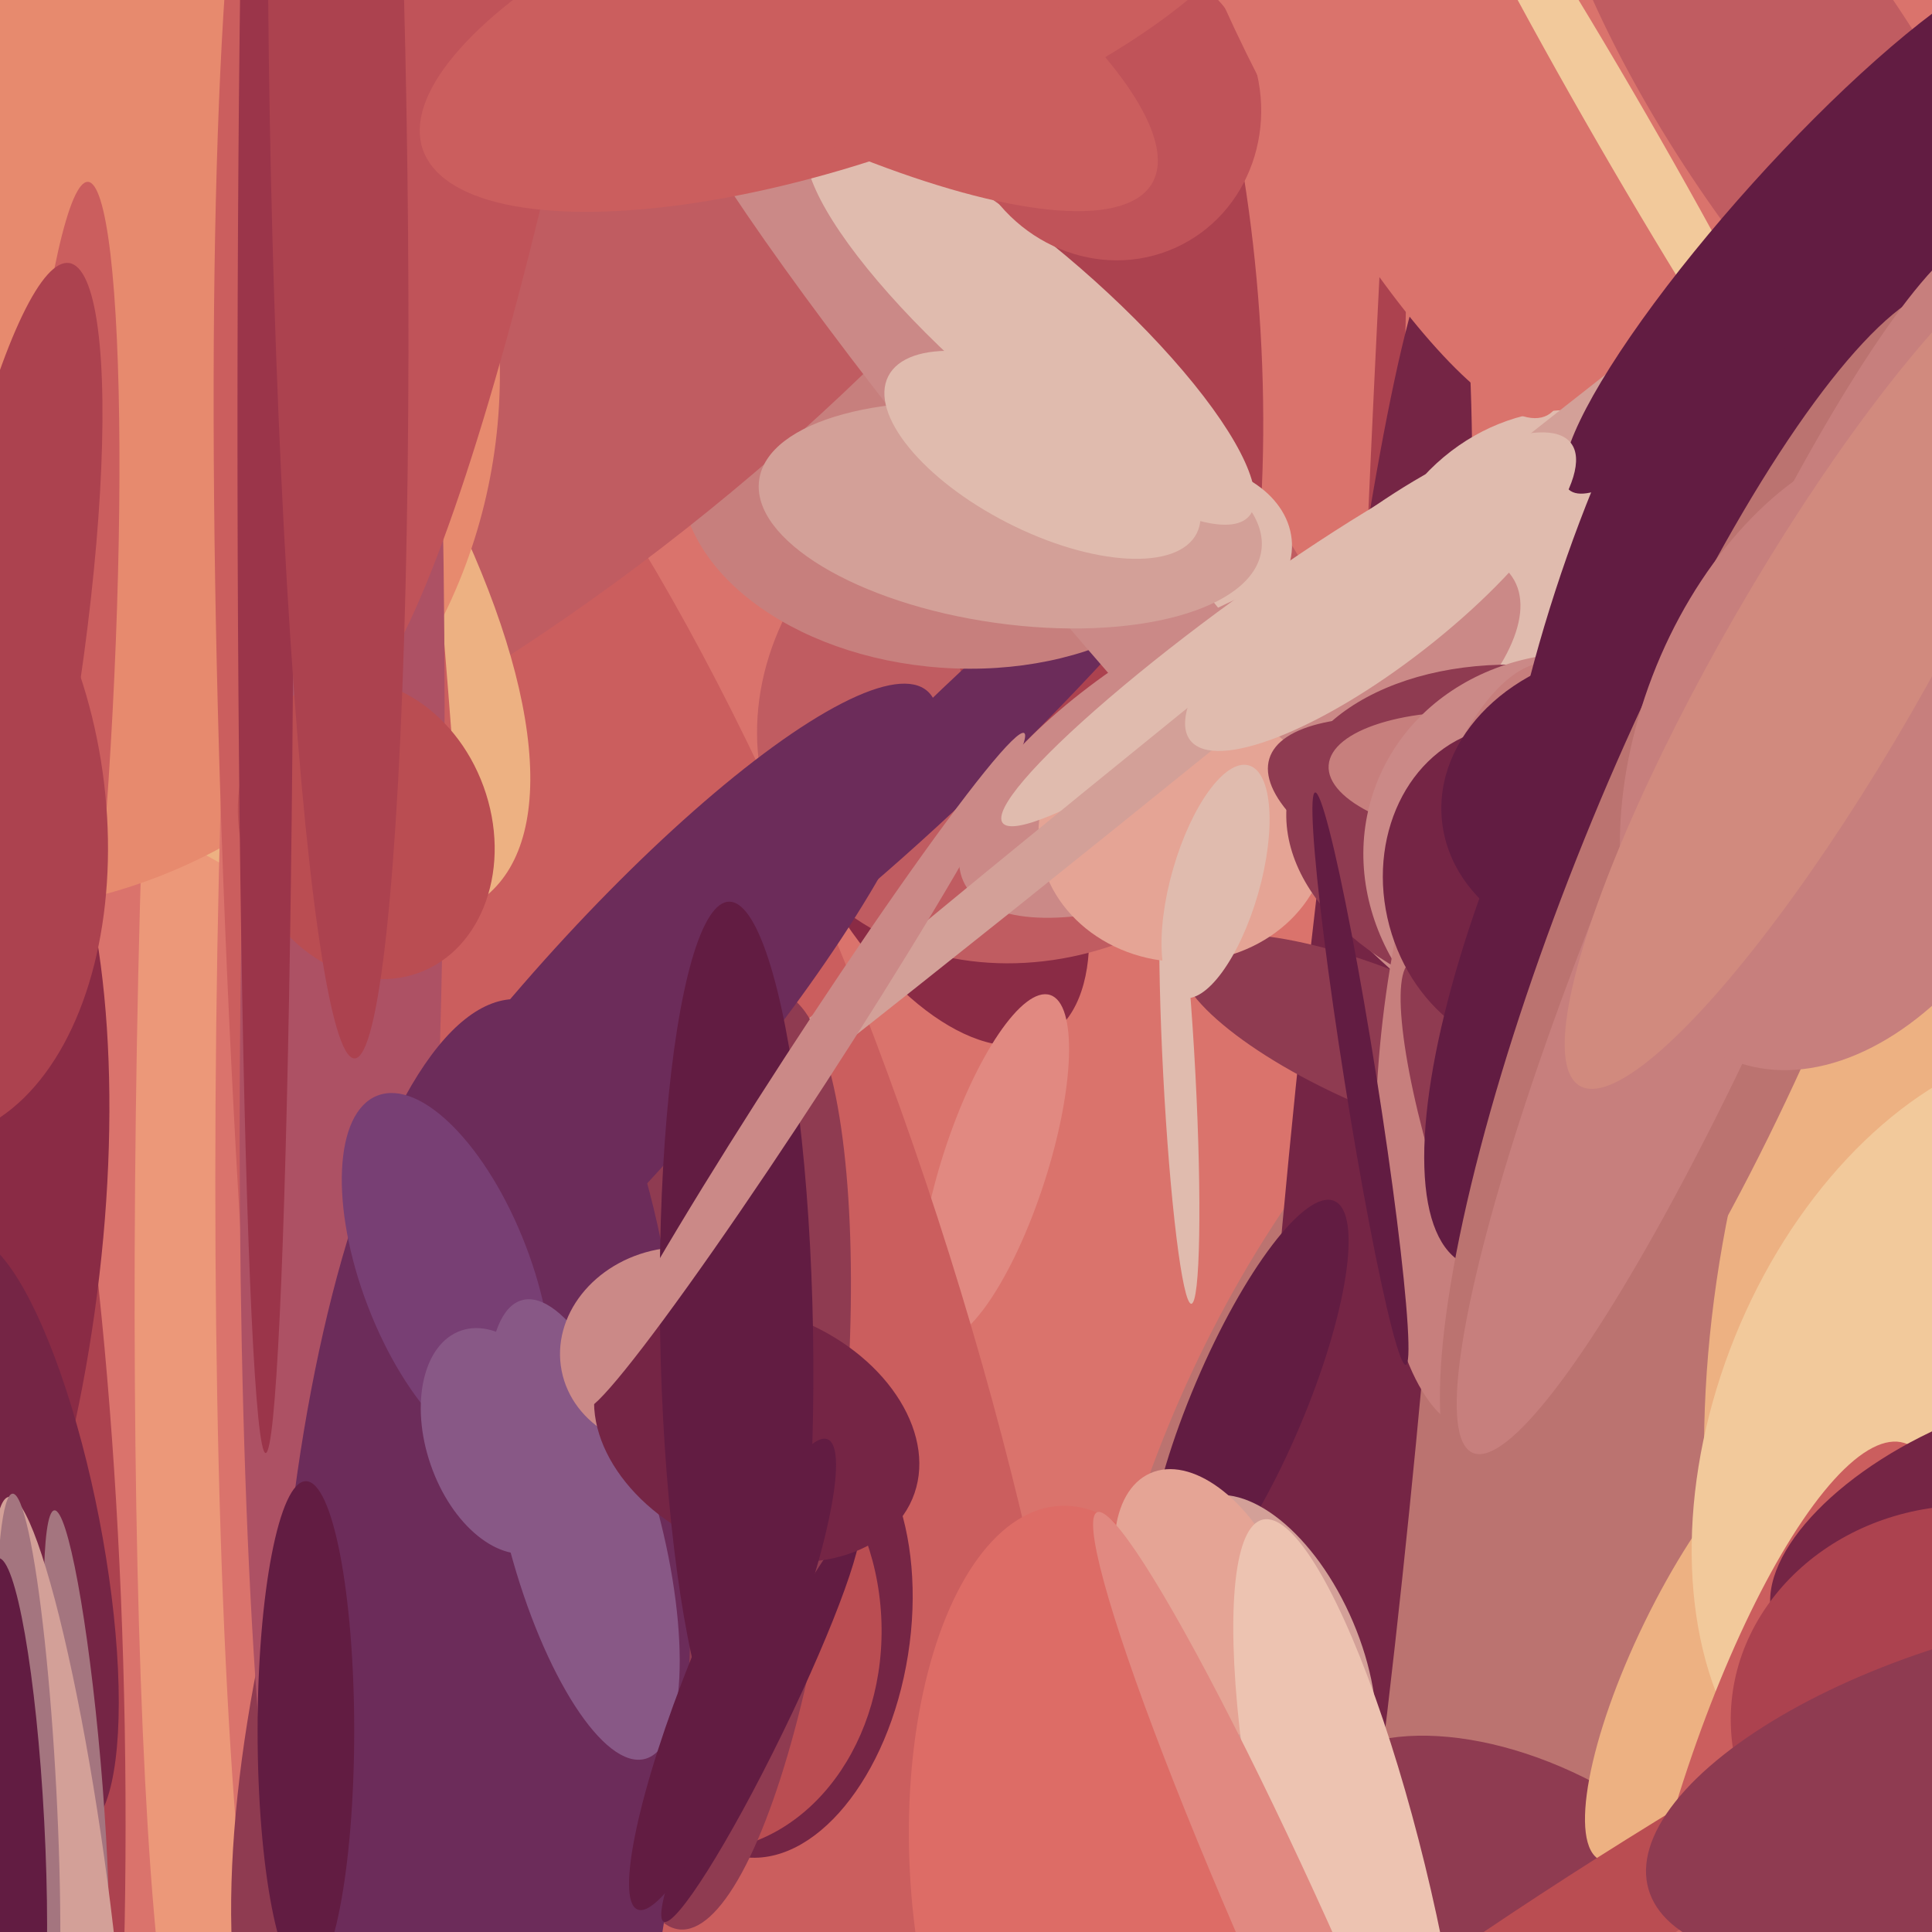<svg xmlns="http://www.w3.org/2000/svg" width="480px" height="480px">
  <rect width="480" height="480" fill="rgb(218,115,108)"/>
  <ellipse cx="440" cy="431" rx="231" ry="167" transform="rotate(107,440,431)" fill="rgb(187,115,112)"/>
  <ellipse cx="446" cy="23" rx="33" ry="106" transform="rotate(147,446,23)" fill="rgb(192,92,97)"/>
  <ellipse cx="380" cy="474" rx="35" ry="63" transform="rotate(118,380,474)" fill="rgb(143,59,81)"/>
  <ellipse cx="423" cy="410" rx="58" ry="16" transform="rotate(116,423,410)" fill="rgb(237,177,130)"/>
  <ellipse cx="231" cy="204" rx="61" ry="31" transform="rotate(62,231,204)" fill="rgb(138,43,69)"/>
  <ellipse cx="490" cy="320" rx="63" ry="140" transform="rotate(10,490,320)" fill="rgb(237,177,130)"/>
  <ellipse cx="-13" cy="430" rx="44" ry="246" transform="rotate(179,-13,430)" fill="rgb(172,66,79)"/>
  <ellipse cx="259" cy="174" rx="63" ry="73" transform="rotate(62,259,174)" fill="rgb(192,92,97)"/>
  <ellipse cx="247" cy="290" rx="45" ry="13" transform="rotate(108,247,290)" fill="rgb(225,137,129)"/>
  <ellipse cx="337" cy="329" rx="352" ry="5" transform="rotate(92,337,329)" fill="rgb(172,66,79)"/>
  <ellipse cx="268" cy="81" rx="134" ry="45" transform="rotate(86,268,81)" fill="rgb(172,66,79)"/>
  <ellipse cx="155" cy="328" rx="82" ry="287" transform="rotate(162,155,328)" fill="rgb(203,94,94)"/>
  <ellipse cx="238" cy="184" rx="95" ry="12" transform="rotate(136,238,184)" fill="rgb(108,44,90)"/>
  <ellipse cx="237" cy="121" rx="68" ry="45" transform="rotate(4,237,121)" fill="rgb(199,127,125)"/>
  <ellipse cx="293" cy="136" rx="21" ry="28" transform="rotate(88,293,136)" fill="rgb(224,187,174)"/>
  <ellipse cx="336" cy="323" rx="264" ry="19" transform="rotate(95,336,323)" fill="rgb(117,37,69)"/>
  <ellipse cx="385" cy="145" rx="46" ry="41" transform="rotate(140,385,145)" fill="rgb(224,187,174)"/>
  <ellipse cx="345" cy="259" rx="56" ry="17" transform="rotate(23,345,259)" fill="rgb(143,59,81)"/>
  <ellipse cx="52" cy="260" rx="18" ry="259" transform="rotate(1,52,260)" fill="rgb(236,152,121)"/>
  <ellipse cx="293" cy="267" rx="4" ry="57" transform="rotate(177,293,267)" fill="rgb(224,187,174)"/>
  <ellipse cx="122" cy="60" rx="227" ry="86" transform="rotate(141,122,60)" fill="rgb(192,92,97)"/>
  <ellipse cx="4" cy="83" rx="67" ry="182" transform="rotate(140,4,83)" fill="rgb(237,177,130)"/>
  <ellipse cx="495" cy="358" rx="69" ry="103" transform="rotate(22,495,358)" fill="rgb(242,201,155)"/>
  <ellipse cx="308" cy="182" rx="78" ry="30" transform="rotate(151,308,182)" fill="rgb(203,137,135)"/>
  <ellipse cx="268" cy="134" rx="162" ry="16" transform="rotate(50,268,134)" fill="rgb(203,137,135)"/>
  <ellipse cx="-12" cy="90" rx="135" ry="138" transform="rotate(141,-12,90)" fill="rgb(231,138,110)"/>
  <ellipse cx="294" cy="207" rx="36" ry="32" transform="rotate(0,294,207)" fill="rgb(229,164,149)"/>
  <ellipse cx="313" cy="158" rx="79" ry="11" transform="rotate(144,313,158)" fill="rgb(224,187,174)"/>
  <ellipse cx="79" cy="236" rx="25" ry="291" transform="rotate(1,79,236)" fill="rgb(218,115,108)"/>
  <ellipse cx="251" cy="128" rx="63" ry="27" transform="rotate(8,251,128)" fill="rgb(211,160,152)"/>
  <ellipse cx="15" cy="176" rx="13" ry="131" transform="rotate(3,15,176)" fill="rgb(203,94,94)"/>
  <ellipse cx="297" cy="182" rx="245" ry="6" transform="rotate(141,297,182)" fill="rgb(211,160,152)"/>
  <ellipse cx="385" cy="209" rx="66" ry="43" transform="rotate(10,385,209)" fill="rgb(143,59,81)"/>
  <ellipse cx="443" cy="457" rx="28" ry="103" transform="rotate(17,443,457)" fill="rgb(203,94,94)"/>
  <ellipse cx="256" cy="81" rx="72" ry="19" transform="rotate(41,256,81)" fill="rgb(224,187,174)"/>
  <ellipse cx="403" cy="32" rx="106" ry="7" transform="rotate(60,403,32)" fill="rgb(242,201,155)"/>
  <ellipse cx="389" cy="211" rx="77" ry="25" transform="rotate(17,389,211)" fill="rgb(143,59,81)"/>
  <ellipse cx="193" cy="406" rx="56" ry="33" transform="rotate(99,193,406)" fill="rgb(117,37,69)"/>
  <ellipse cx="371" cy="193" rx="41" ry="16" transform="rotate(4,371,193)" fill="rgb(199,127,125)"/>
  <ellipse cx="126" cy="384" rx="53" ry="158" transform="rotate(17,126,384)" fill="rgb(143,59,81)"/>
  <ellipse cx="0" cy="174" rx="19" ry="110" transform="rotate(9,0,174)" fill="rgb(172,66,79)"/>
  <ellipse cx="397" cy="216" rx="53" ry="59" transform="rotate(111,397,216)" fill="rgb(203,137,135)"/>
  <ellipse cx="173" cy="404" rx="56" ry="46" transform="rotate(87,173,404)" fill="rgb(186,77,82)"/>
  <ellipse cx="88" cy="274" rx="30" ry="343" transform="rotate(177,88,274)" fill="rgb(203,94,94)"/>
  <ellipse cx="494" cy="380" rx="58" ry="28" transform="rotate(156,494,380)" fill="rgb(117,37,69)"/>
  <ellipse cx="276" cy="26" rx="39" ry="37" transform="rotate(66,276,26)" fill="rgb(192,83,89)"/>
  <ellipse cx="181" cy="363" rx="28" ry="117" transform="rotate(6,181,363)" fill="rgb(143,59,81)"/>
  <ellipse cx="376" cy="260" rx="33" ry="96" transform="rotate(6,376,260)" fill="rgb(199,127,125)"/>
  <ellipse cx="259" cy="113" rx="43" ry="19" transform="rotate(27,259,113)" fill="rgb(224,187,174)"/>
  <ellipse cx="369" cy="295" rx="11" ry="59" transform="rotate(162,369,295)" fill="rgb(143,59,81)"/>
  <ellipse cx="379" cy="221" rx="41" ry="35" transform="rotate(75,379,221)" fill="rgb(117,37,69)"/>
  <ellipse cx="406" cy="199" rx="38" ry="48" transform="rotate(84,406,199)" fill="rgb(98,28,66)"/>
  <ellipse cx="-27" cy="319" rx="51" ry="141" transform="rotate(8,-27,319)" fill="rgb(138,43,69)"/>
  <ellipse cx="151" cy="263" rx="28" ry="121" transform="rotate(41,151,263)" fill="rgb(108,44,90)"/>
  <ellipse cx="85" cy="229" rx="25" ry="276" transform="rotate(1,85,229)" fill="rgb(173,81,100)"/>
  <ellipse cx="120" cy="418" rx="51" ry="170" transform="rotate(3,120,418)" fill="rgb(108,44,90)"/>
  <ellipse cx="268" cy="463" rx="42" ry="89" transform="rotate(177,268,463)" fill="rgb(221,108,102)"/>
  <ellipse cx="91" cy="206" rx="31" ry="38" transform="rotate(160,91,206)" fill="rgb(186,77,82)"/>
  <ellipse cx="337" cy="14" rx="24" ry="101" transform="rotate(152,337,14)" fill="rgb(218,115,108)"/>
  <ellipse cx="111" cy="317" rx="48" ry="21" transform="rotate(69,111,317)" fill="rgb(120,63,116)"/>
  <ellipse cx="310" cy="349" rx="14" ry="55" transform="rotate(23,310,349)" fill="rgb(98,28,66)"/>
  <ellipse cx="189" cy="428" rx="55" ry="6" transform="rotate(116,189,428)" fill="rgb(98,28,66)"/>
  <ellipse cx="411" cy="468" rx="13" ry="129" transform="rotate(58,411,468)" fill="rgb(186,77,82)"/>
  <ellipse cx="145" cy="380" rx="19" ry="59" transform="rotate(165,145,380)" fill="rgb(136,88,134)"/>
  <ellipse cx="122" cy="-14" rx="26" ry="192" transform="rotate(11,122,-14)" fill="rgb(192,83,89)"/>
  <ellipse cx="6" cy="381" rx="75" ry="19" transform="rotate(79,6,381)" fill="rgb(117,37,69)"/>
  <ellipse cx="489" cy="427" rx="59" ry="53" transform="rotate(179,489,427)" fill="rgb(172,66,79)"/>
  <ellipse cx="433" cy="162" rx="49" ry="137" transform="rotate(18,433,162)" fill="rgb(98,28,66)"/>
  <ellipse cx="124" cy="358" rx="29" ry="18" transform="rotate(71,124,358)" fill="rgb(136,88,134)"/>
  <ellipse cx="168" cy="335" rx="25" ry="29" transform="rotate(79,168,335)" fill="rgb(203,137,135)"/>
  <ellipse cx="302" cy="219" rx="30" ry="11" transform="rotate(106,302,219)" fill="rgb(224,187,174)"/>
  <ellipse cx="66" cy="106" rx="255" ry="7" transform="rotate(90,66,106)" fill="rgb(155,53,74)"/>
  <ellipse cx="420" cy="199" rx="39" ry="128" transform="rotate(26,420,199)" fill="rgb(98,28,66)"/>
  <ellipse cx="19" cy="438" rx="63" ry="6" transform="rotate(85,19,438)" fill="rgb(164,117,127)"/>
  <ellipse cx="188" cy="356" rx="30" ry="42" transform="rotate(113,188,356)" fill="rgb(117,37,69)"/>
  <ellipse cx="448" cy="57" rx="87" ry="17" transform="rotate(132,448,57)" fill="rgb(98,28,66)"/>
  <ellipse cx="427" cy="222" rx="162" ry="36" transform="rotate(112,427,222)" fill="rgb(187,115,112)"/>
  <ellipse cx="498" cy="444" rx="38" ry="92" transform="rotate(74,498,444)" fill="rgb(143,59,81)"/>
  <ellipse cx="15" cy="463" rx="92" ry="11" transform="rotate(82,15,463)" fill="rgb(211,160,152)"/>
  <ellipse cx="183" cy="331" rx="19" ry="107" transform="rotate(179,183,331)" fill="rgb(98,28,66)"/>
  <ellipse cx="84" cy="28" rx="235" ry="17" transform="rotate(89,84,28)" fill="rgb(172,66,79)"/>
  <ellipse cx="210" cy="1" rx="39" ry="111" transform="rotate(71,210,1)" fill="rgb(203,94,94)"/>
  <ellipse cx="315" cy="412" rx="23" ry="43" transform="rotate(157,315,412)" fill="rgb(211,160,152)"/>
  <ellipse cx="300" cy="398" rx="20" ry="35" transform="rotate(156,300,398)" fill="rgb(229,164,149)"/>
  <ellipse cx="76" cy="430" rx="12" ry="62" transform="rotate(0,76,430)" fill="rgb(98,28,66)"/>
  <ellipse cx="343" cy="147" rx="60" ry="18" transform="rotate(142,343,147)" fill="rgb(224,187,174)"/>
  <ellipse cx="-26" cy="199" rx="52" ry="85" transform="rotate(172,-26,199)" fill="rgb(172,66,79)"/>
  <ellipse cx="200" cy="266" rx="100" ry="6" transform="rotate(123,200,266)" fill="rgb(203,137,135)"/>
  <ellipse cx="430" cy="210" rx="164" ry="25" transform="rotate(113,430,210)" fill="rgb(199,127,125)"/>
  <ellipse cx="460" cy="187" rx="53" ry="82" transform="rotate(21,460,187)" fill="rgb(199,127,125)"/>
  <ellipse cx="7" cy="445" rx="74" ry="7" transform="rotate(87,7,445)" fill="rgb(164,117,127)"/>
  <ellipse cx="453" cy="165" rx="25" ry="121" transform="rotate(30,453,165)" fill="rgb(209,138,126)"/>
  <ellipse cx="336" cy="474" rx="99" ry="20" transform="rotate(77,336,474)" fill="rgb(237,195,177)"/>
  <ellipse cx="338" cy="268" rx="4" ry="72" transform="rotate(171,338,268)" fill="rgb(98,28,66)"/>
  <ellipse cx="3" cy="453" rx="8" ry="66" transform="rotate(177,3,453)" fill="rgb(98,28,66)"/>
  <ellipse cx="182" cy="416" rx="11" ry="63" transform="rotate(22,182,416)" fill="rgb(98,28,66)"/>
  <ellipse cx="178" cy="-17" rx="35" ry="125" transform="rotate(120,178,-17)" fill="rgb(203,94,94)"/>
  <ellipse cx="323" cy="489" rx="124" ry="11" transform="rotate(66,323,489)" fill="rgb(225,137,129)"/>
</svg>